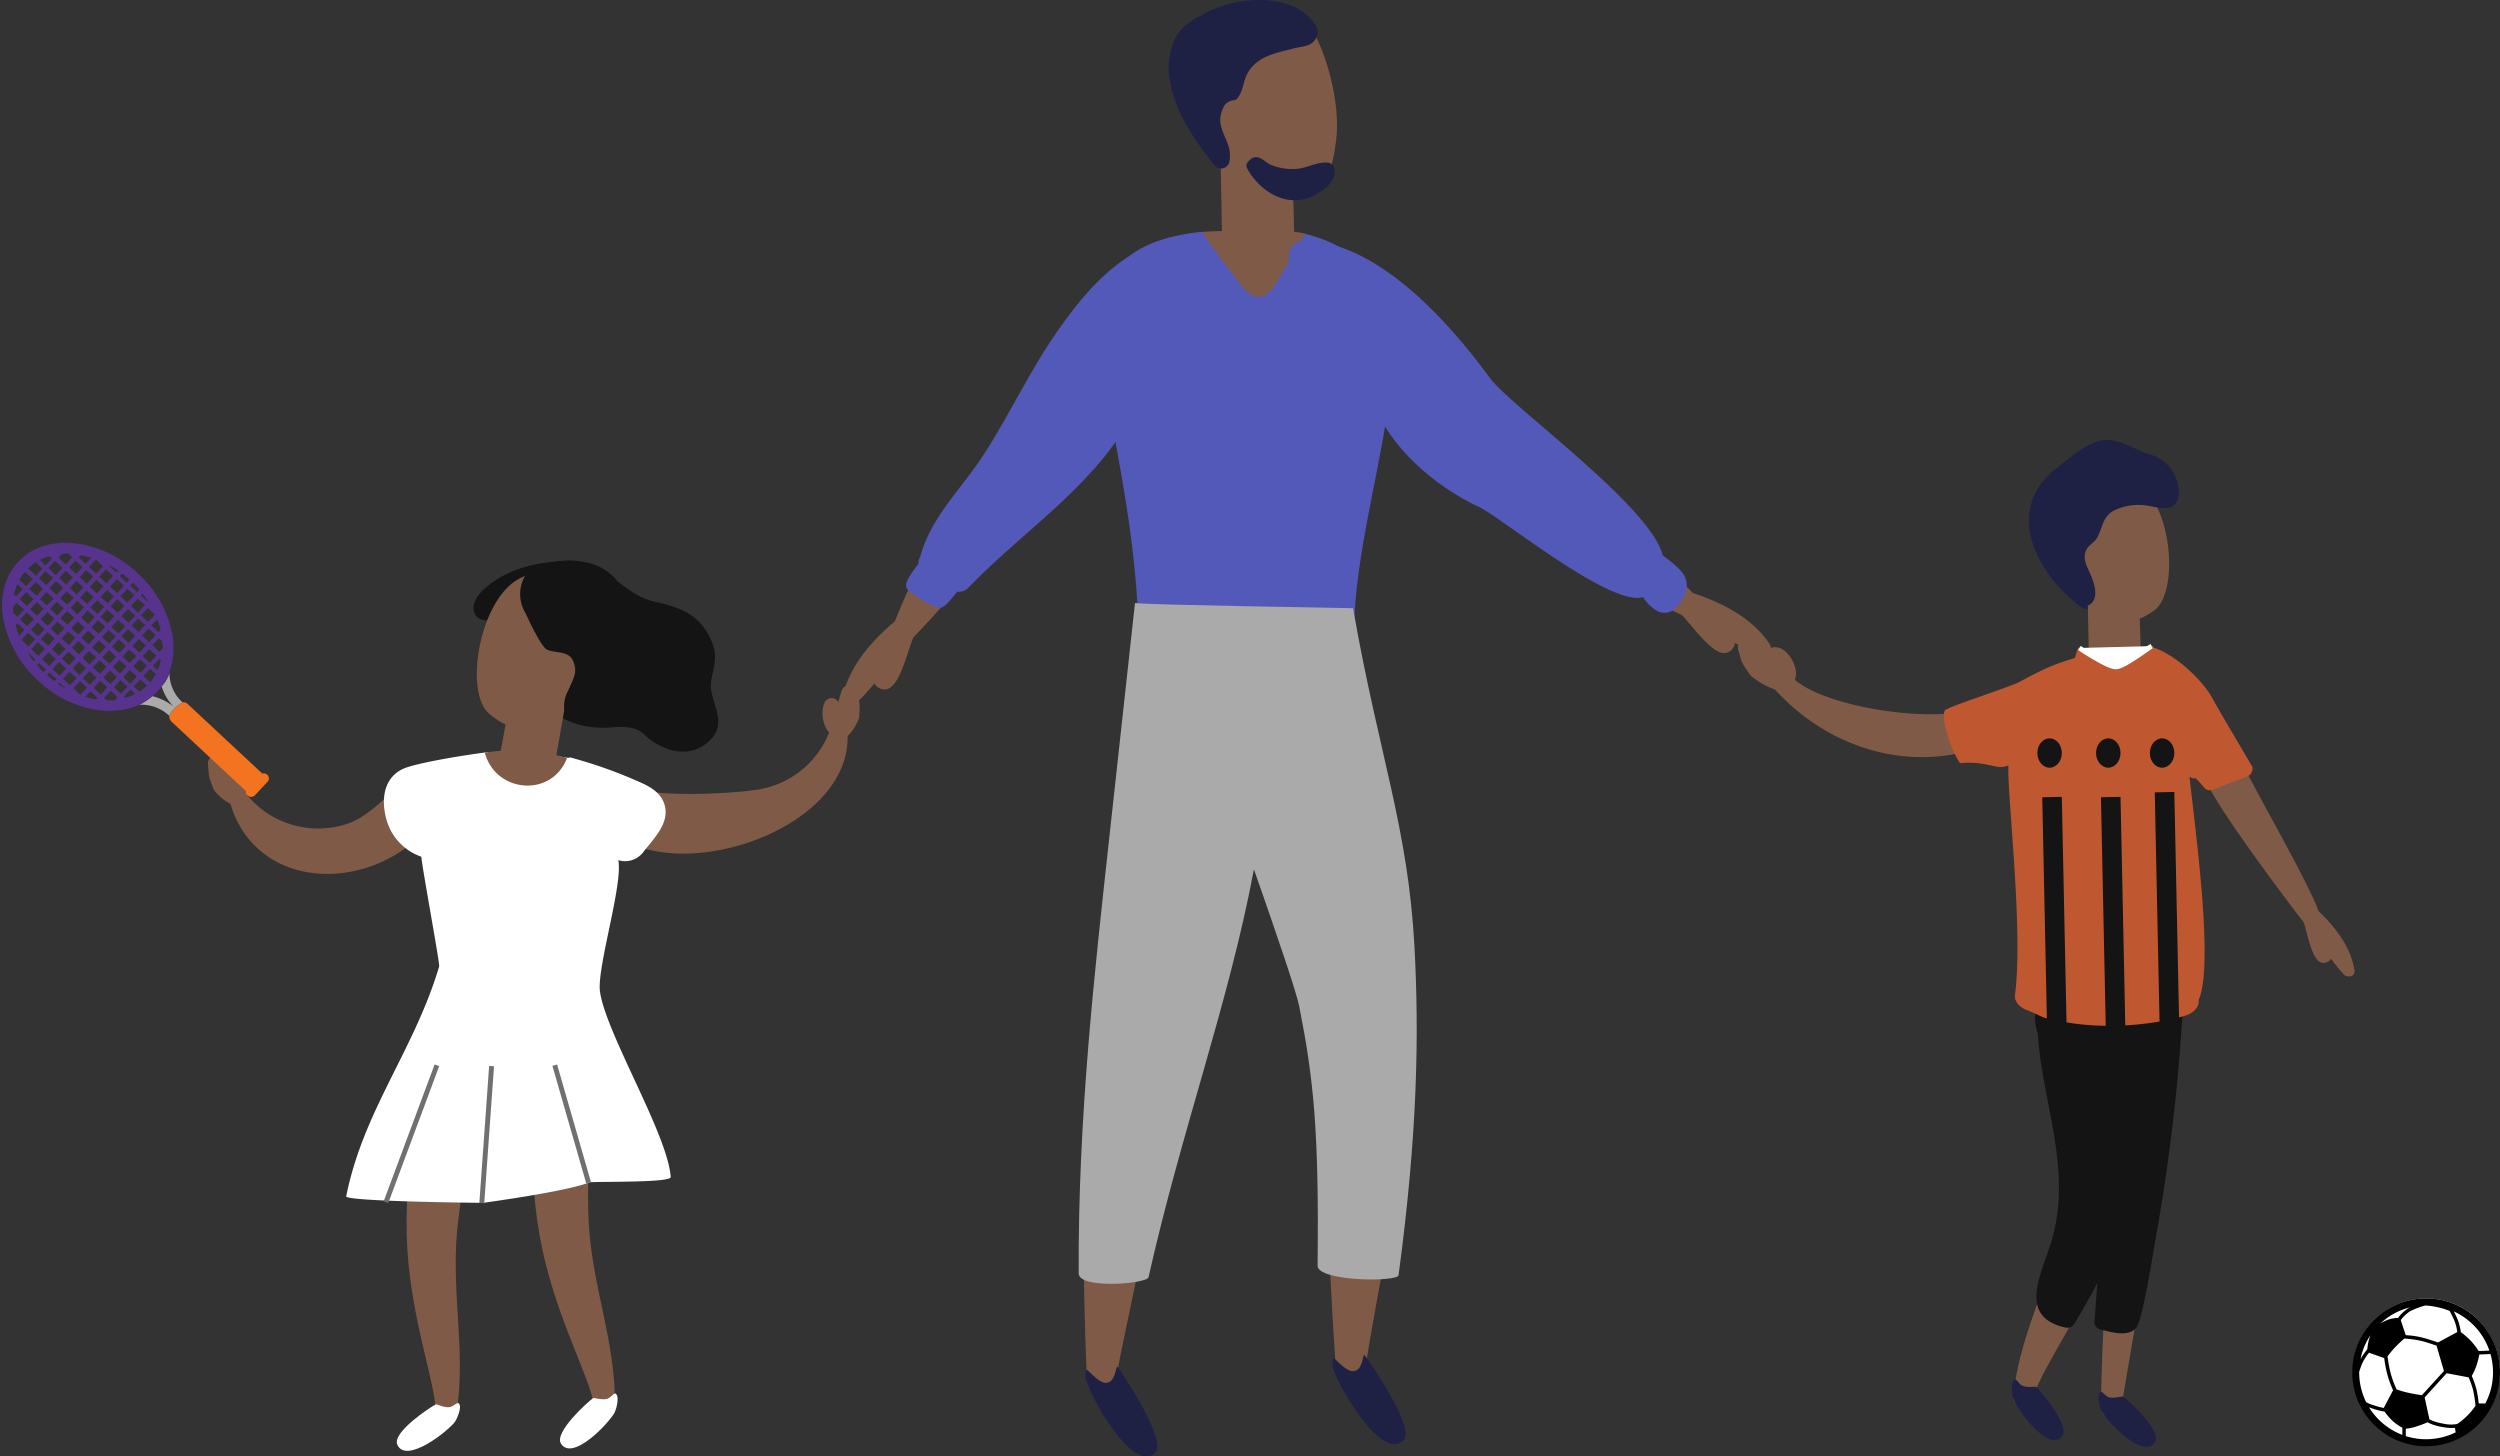 <svg xmlns="http://www.w3.org/2000/svg" width="511.069" height="297.746" viewBox="0 0 511.069 297.746">
  <rect x="0" y="0" width="511.069" height="297.746" fill="#333333" stroke="none"/>
  <g id="Group_897" data-name="Group 897" transform="translate(-664.007 -17402.561)">
    <path id="Path_1253" data-name="Path 1253" d="M1867.353,1588.994c-3.224-.559-5.17,3.091-5.875,9.151-1.237,10.626-4.726,65.432-4.638,78.927.028,4.245,3.995,1.339,4.209-.038,1-6.442,12.652-71.786,11.849-77.916C1872.341,1594.874,1872.468,1589.881,1867.353,1588.994Z" transform="translate(-763.319 16012.792)" fill="#7f5b47"/>
    <path id="Path_1254" data-name="Path 1254" d="M1860.855,1753.675c-.194-.143-1.655.426-2.824.146-.86-.206-1.445-1.382-1.846-1.041-.791.672-.038,3.238.219,3.744,1.137,2.243,8.623,10.17,10.978,6.465C1868.841,1760.694,1862.058,1754.564,1860.855,1753.675Z" transform="translate(-762.837 15934.386)" fill="#1f2144"/>
    <path id="Path_1255" data-name="Path 1255" d="M1844.688,1588.176c-3.12-.986-5.538,2.37-7.05,8.28-2.65,10.364-1.952,27.268-4.756,41.328-2.581,12.94-8.7,22.88-10.42,36.266-.541,4.21,3.78,1.862,4.176.526,1.853-6.25,10.928-17.741,15.908-33.21,5.19-16.122,6.254-36.232,6.279-42.414C1848.843,1594.671,1849.638,1589.741,1844.688,1588.176Z" transform="translate(-746.84 16013.238)" fill="#7f5b47"/>
    <path id="Path_1256" data-name="Path 1256" d="M1826.88,1749.372c-.174-.169-1.7.2-2.818-.234-.824-.319-1.246-1.563-1.69-1.279-.875.56-.472,3.2-.285,3.74.826,2.375,7.182,11.234,10.012,7.878C1833.853,1757.4,1827.953,1750.414,1826.88,1749.372Z" transform="translate(-746.56 15936.732)" fill="#1f2144"/>
    <path id="Path_1257" data-name="Path 1257" d="M1861.053,1597.15a11.472,11.472,0,0,0,0-1.233c-.472-5.066-5.459-6.709-9.808-7.406-7.679-1.233-23.5.969-19.685,12.349a1.412,1.412,0,0,0-.028.216c1.063,14.349,7.089,27.63,2.786,42.077-1.933,6.489-7.12,15.462,2.858,17.648a1.637,1.637,0,0,0,1.793-.729c1.651-2.757,3.261-5.543,4.726-8.38q-.294,3.993-.592,7.985a1.591,1.591,0,0,0,1.164,1.529c2.243.47,5.451,1.621,7.294-.232,1.381-1.389,3.4-14.719,4.108-18.649a392.847,392.847,0,0,0,5.334-43.965c.027-.25.044-.5.057-.745.006-.1.016-.194.022-.291A1.432,1.432,0,0,0,1861.053,1597.15Z" transform="translate(-750.936 16013.143)" fill="#141414"/>
    <path id="Path_1259" data-name="Path 1259" d="M1528.807,1436.326c-.08.459-.17.911-.252,1.369a1.678,1.678,0,0,0-2.37.689q.091-.891.183-1.783c.208-2.026-2.946-2.108-3.155-.1a183.028,183.028,0,0,0-1,21.992c-2.813,5.565-4.983,12.055-3.783,18.331.329,1.724,2.489,1.4,3.065.09a39.385,39.385,0,0,0,1.837-5.176,1.524,1.524,0,0,0,.71.434c4.84,1.221,3.069-7.512,2.928-12.1.582-1.562,6.628-17.029,6.266-23.557C1533.145,1434.867,1529.139,1434.425,1528.807,1436.326Z" transform="matrix(0.921, 0.391, -0.391, 0.921, 15.241, 15591.127)" fill="#7f5b47"/>
    <path id="Path_1260" data-name="Path 1260" d="M1698.319,1435.158c.238.4.484.79.724,1.189a1.677,1.677,0,0,1,2.46-.2l-.806-1.6c-.916-1.818,2-3.02,2.912-1.216a182.941,182.941,0,0,1,8.773,20.191c4.612,4.2,8.953,9.487,10.068,15.779.307,1.729-1.826,2.2-2.832,1.176a39.339,39.339,0,0,1-3.561-4.182,1.519,1.519,0,0,1-.509.658c-4.086,2.866-5.545-5.925-7.048-10.26-1.1-1.253-12.262-13.549-14.251-19.777C1693.747,1435.34,1697.332,1433.5,1698.319,1435.158Z" transform="matrix(0.914, -0.407, 0.407, 0.914, -1146.616, 16892.213)" fill="#7f5b47"/>
    <path id="Path_1261" data-name="Path 1261" d="M1914.621,1520.041c2.4,5.02,13.279,23.93,15.064,29.224,3.426,3.259,6.627,7.342,7.366,12.131.2,1.315-1.421,1.633-2.166.844a29.829,29.829,0,0,1-2.629-3.23,1.148,1.148,0,0,1-.4.49c-3.146,2.1-4.1-4.584-5.17-7.9-.813-.968-18.451-24.151-19.853-28.906C1906.482,1521.5,1913.961,1518.659,1914.621,1520.041Z" transform="translate(-791.731 16039.518)" fill="#7f5b47"/>
    <path id="Path_1269" data-name="Path 1269" d="M1594.552,1217.425c1.591-6.467,6.917-8.334,12.368-9.123,4.46-.646,8.85-1.338,12.637,3.184,3.293,3.934,7.629,16.715,5.976,25.746-.788,6.853-3.864,10.539-12.246,10.946C1604.655,1248.6,1591.742,1228.848,1594.552,1217.425Z" transform="translate(-688.568 16195.238)" fill="#7f5b47"/>
    <path id="Path_1270" data-name="Path 1270" d="M1609.459,1268.149s7.144-4.219,10.662-4.842a2.573,2.573,0,0,1,2.285,1.047c1.369.049,1.58-.587,1.58-.587l.539,19.733s-6.133,4.457-8.972,4.475c-1.687.01-5.82-4.536-5.82-4.536Z" transform="translate(-695.892 16168.692)" fill="#7f5b47"/>
    <path id="Path_1276" data-name="Path 1276" d="M1789.421,1491.474c1.312-2.135-6.848.646-14.194,3.431-8.162,3.094-26.159,4.213-33.635.315.333-1.606-.956-4.227-3.451-5.482-1.216-.611-3.3-.171-3.359,1.088-.007.15-.009.241-.015.376a29.977,29.977,0,0,0-2.615-1.605c-1.731-.943-3.956.458-3.2,1.907,1.5,2.868,1.048,2.236,3.544,4.684a15.4,15.4,0,0,0,5.5,1.777c17.939,12.875,40.832,9.816,51.921-4.945C1790.789,1491.86,1790.708,1491.669,1789.421,1491.474Z" transform="matrix(0.978, 0.208, -0.208, 0.978, -361.356, 15716.979)" fill="#7f5b47"/>
    <path id="Path_1289" data-name="Path 1289" d="M1602.144,1298.67c-3.69-.832-13.406-.022-17.493.228-.068,0-1.448-1.124-1.511-1.12-.4.026-.9.057-1.075.079-34.535,4.436-13.483,33.863-11.982,80.552.153,4.784,6.855,4.807,23.029,4.3,19.5-.61,20.872-1.417,21.123-6.345,1.63-31.967,21.666-70.079-10.082-78.2C1603.9,1298.1,1602.4,1298.727,1602.144,1298.67Z" transform="translate(-673.345 16152.179)" fill="#5359b8"/>
    <path id="Path_1290" data-name="Path 1290" d="M1623.236,1297.916c-.151-.037-.286-.092-.439-.126-3.671-.828-16.42-.512-20.575-.263a98.4,98.4,0,0,0,6.011,8.393c1.217,1.506,2.88,4.447,5.037,4.828,2.361.415,3.565-1.966,4.559-3.6C1619.685,1304.1,1621.447,1301,1623.236,1297.916Z" transform="translate(-692.427 16152.429)" fill="#7f5b47"/>
    <path id="Path_1291" data-name="Path 1291" d="M1618.53,1211.251c-4.715-6.092-15.726-4.984-21.7-1.883a11.719,11.719,0,0,0-1.323.808,4.858,4.858,0,0,0-1.947,1.123c-3.036,1.542-4.458,5.751-4.513,8.926-.129,7.448,4.932,15.036,9.465,20.536a1.689,1.689,0,0,0,2.545-.063c.161-.147.588-.666.49-2.448-.206-3.332-3.277-5.546-1.279-9.505.832-1.65,2.277-1.168,2.736-1.69,1.305-1.485,1.221-3.513,2.126-5.166,2-3.658,5.984-4.2,9.6-5.16,1.2-.321,2.962-.357,3.888-1.328C1620,1213.947,1619.623,1212.663,1618.53,1211.251Z" transform="translate(-686.12 16195.705)" fill="#1f2144"/>
    <path id="Path_1292" data-name="Path 1292" d="M1636.178,1269.584c-2.178-.234-4.357,1.173-6.565,1.283a11.72,11.72,0,0,1-5.016-.8c-.972-.409-1.619-1.182-2.574-1.536a1.723,1.723,0,0,0-1.772.478c-.55.447-1.007,1-.553,1.823,2.083,3.778,6.27,6.97,10.795,6.369,2.7-.36,8.054-3.228,6.931-6.659A1.561,1.561,0,0,0,1636.178,1269.584Z" transform="translate(-700.705 16166.224)" fill="#1f2144"/>
    <path id="Path_1293" data-name="Path 1293" d="M1555.647,1665.443c-.078,11.271.176,22.776.66,34.362.226,5.4,5.7,1.436,6.021-.311,1.086-5.961,3.776-18.266,6.713-32.321C1574.328,1641.879,1555.808,1641.93,1555.647,1665.443Z" transform="translate(-670.124 15984.518)" fill="#7f5b47"/>
    <path id="Path_1294" data-name="Path 1294" d="M1562.921,1742.84c-.325-.425-.3,2.49-1.742,3.138-1.207.542-2.367-.486-4.331-2.411-.525-.514-.581.934-.446,1.645.6,3.148,9.622,19.688,14.242,15.191C1573.126,1757.985,1564.078,1744.354,1562.921,1742.84Z" transform="translate(-670.462 15939.135)" fill="#1f2144"/>
    <path id="Path_1295" data-name="Path 1295" d="M1651.422,1661.957c.253,11.269.844,22.762,1.667,34.328.384,5.4,5.742,1.268,6.009-.488.911-5.99,3.239-18.369,5.763-32.5C1669.4,1637.856,1650.894,1638.45,1651.422,1661.957Z" transform="translate(-715.975 15986.303)" fill="#7f5b47"/>
    <path id="Path_1296" data-name="Path 1296" d="M1659.8,1738.193c-.331-.42-.257,2.494-1.691,3.166-1.2.561-2.374-.448-4.37-2.341-.533-.506-.566.943-.419,1.652.647,3.138,9.94,19.529,14.486,14.958C1670.25,1753.171,1660.982,1739.689,1659.8,1738.193Z" transform="translate(-716.853 15941.358)" fill="#1f2144"/>
    <path id="Path_1297" data-name="Path 1297" d="M1622.379,1513.729c-1.292-24.483-7.287-39.227-12.562-69.321-2.991-.1-41.015-.638-44.579-1.055,0,0-2.3,20.944-5.349,48.827-2.849,26.077-6.332,56.5-6.16,88.223.017,3.255,13.969,2.149,14.28.764,6.7-29.872,16.468-56.244,21.54-83.386,4.782,13.628,8.7,25.164,9.239,27.9,2.9,14.651,4.1,25.141,3.776,53.126-.037,3.255,16.361,3.374,16.551,1.967C1623.055,1551.539,1623.311,1531.381,1622.379,1513.729Z" transform="translate(-669.208 16082.488)" fill="#aaa"/>
    <path id="Path_1298" data-name="Path 1298" d="M1551.221,1315.4a9.674,9.674,0,0,0-4.36,1.618c2.182-3.733,5.036-6.769,8.911-8.312,3.739-1.489,2.116-7.611-1.684-6.107-11.5,4.551-16.128,17.571-18.92,28.767-2.241,8.987-3.066,18.247-5.136,27.267-1.864,8.115-5.642,15.283-5.075,23.692.046.682-.177,1.184.2,1.721-.893,2.934-1.614,5.288-.146,5.867a22.756,22.756,0,0,0,6.831,1.3c1.582-.143,1.947-2.677,2.711-4.447a2.686,2.686,0,0,0,1.776-1.38c6.663-15.082,17.084-28.3,19.549-44.954,1.045-7.06,2.964-15.5-1.638-21C1554.608,1317.523,1553.481,1315.13,1551.221,1315.4Z" transform="matrix(0.94, 0.342, -0.342, 0.94, -108.496, 15695.144)" fill="#5359b8"/>
    <path id="Path_1299" data-name="Path 1299" d="M1695.186,1397.276a16.6,16.6,0,0,0-1.753-4l-.508-1c1.865-10.033-16.007-40.488-17.51-47.415-3.584-16.511-10.462-34.939-23.067-41.031-3.661-1.769-6.667,3.662-3.422,6.009a40.912,40.912,0,0,1,11.231,12.2,3.085,3.085,0,0,0-2.065,3.658c.21.948.466,1.881.685,2.825-.078-.049-.144-.118-.224-.166a3.21,3.21,0,0,0-4.35,1.141c-6.587,13,.015,28.728,8.512,38.6,3.26,3.787,16.172,29.57,23.086,30.386a7.918,7.918,0,0,0,1.7,4.035,3.091,3.091,0,0,0,3.09.817C1693.22,1402.384,1695.828,1400.451,1695.186,1397.276Z" transform="matrix(0.914, -0.407, 0.407, 0.914, -1110.099, 16932.529)" fill="#5359b8"/>
    <path id="Path_1300" data-name="Path 1300" d="M1832.7,1389.783c-9.032,8.752-1.7,21.115,6.47,27.08,2.673,1.952,6.213-2.578,3.567-4.623a24.865,24.865,0,0,1-6.668-7.018c3.216,1.234,5.885-3.52,2.627-5.249a1.774,1.774,0,0,1,.609-1.7,1.841,1.841,0,0,1,2.3-1.468c2.135-.232,3.769,1.763,5.4,3.006,1.568,1.2,3.9-.114,4.37-1.777C1854.561,1386.673,1839.7,1383,1832.7,1389.783Z" transform="translate(-749.777 16109.761)" fill="#1f2144"/>
    <path id="Path_1301" data-name="Path 1301" d="M1862.056,1438.405s-5.274-2.781-7.821-3.107a1.849,1.849,0,0,0-1.6.83c-.982.082-1.154-.367-1.154-.367l.295,14.184s4.556,2.988,6.595,2.9c1.211-.051,4.021-3.458,4.021-3.458Z" transform="translate(-760.752 16086.349)" fill="#7f5b47"/>
    <path id="Path_1302" data-name="Path 1302" d="M1866.851,1556.152a260.991,260.991,0,0,1-11.175-37.157,1.475,1.475,0,0,0-.35-.679q-.013-.932-.027-1.863c-.024-1.722-2.83-2.255-3.128-.423-.046.288-.073.575-.118.863-.005.037-.025.063-.028.1l-.025.289c-.26,1.687-.481,3.375-.689,5.062a1.336,1.336,0,0,0-.433.489c-4.914,9.716-4.7,20.793-8.781,30.791a1.217,1.217,0,0,0-.035.8,1.593,1.593,0,0,0,.258,2.933,48.8,48.8,0,0,0,23.419.755A1.6,1.6,0,0,0,1866.851,1556.152Z" transform="translate(-755.836 16048.243)" fill="#f3e3d5"/>
    <path id="Path_1303" data-name="Path 1303" d="M1856.893,1395.423c-3.716-3.016-7.578-1.776-11.044.136-2.837,1.564-5.652,3.071-5.861,7.305-.182,3.683,2.877,12.887,7.74,17.346,3.424,3.585,6.785,4.363,11.765.962C1864.623,1417.669,1863.458,1400.751,1856.893,1395.423Z" transform="translate(-755.249 16106.302)" fill="#7f5b47"/>
    <path id="Path_1304" data-name="Path 1304" d="M1857.84,1382.5c-4.076-1.078-7.35-4.273-11.738-2.625-3,1.128-5.966,3.895-8.67,5.988-1.486,1.15,1.883,4.476,2.274,2.617.388-1.842,4.084-3.98,5.932-5.021-.065.13-.131.255-.2.394a1.511,1.511,0,0,0,.832,2.153,9.179,9.179,0,0,0-3.379,2.668c-.06.073-.1.157-.159.23a1.173,1.173,0,0,0-.517.226,11.755,11.755,0,0,0-4.745,7.47,9.208,9.208,0,0,0-.3,3.394c.348,3.984,2.8,7.431,4.47,10.952.006.01.014.013.02.023a1.168,1.168,0,0,0,.206,1.157c.807,1.076,1.994,1.787,3.292.858,1.751-1.253.893-4.031.281-5.571-.738-1.853-2.192-3.908-.885-5.872.553-.831,1.515-1.246,2.062-2.247,1.216-2.227,1.032-4.543,3.943-5.714a11.865,11.865,0,0,1,5.264-.876c2.549.15,6.948,2.178,7.434-2.142A8.131,8.131,0,0,0,1857.84,1382.5Z" transform="translate(-753.849 16113.1)" fill="#1f2144"/>
    <path id="Path_1305" data-name="Path 1305" d="M1841.465,1483.574c-.071-.128,2.617,4.527-1.931-3.247-2.746-4.693-3.564-5.967-6.194-10.658-1.989-3.547-7.457-8.684-11.866-10.116-.679-1.748-4.488,2.155-5.435,2.8-1.041.712-1.591,1.059-2.85.721s-6.924-3.752-7.067-3.524a7.231,7.231,0,0,0-.716,2.094c-4.83,1.573-5.373,1.731-11.79,5.138-3.915,1.623-14.655,5.027-14.88,5.676-.726,2.1,1.473,8.417,3.16,10.717,5.724-.543,7.414,1.582,9.88.449-.307,5.749,3.1,33.712,1.342,46.925-.192,1.449,1.14,2.621,2.333,3.065,2.028.757,3.778,1.839,4.284,1.709,13.3,3.493,26.568.093,28.595-.664,1.193-.444,2.525-1.616,2.333-3.065,3.142-7.09-.631-34.149-1.87-45.687,1.791,1.275.045-1.213,3.067,2.336a1.542,1.542,0,0,0,1.548.409l7.109-2.745A1.618,1.618,0,0,0,1841.465,1483.574Z" transform="translate(-717.195 16075.396)" fill="#bf5831"/>
    <g id="Group_867" data-name="Group 867" transform="translate(52)">
      <circle id="Ellipse_89" data-name="Ellipse 89" cx="15" cy="15" r="15" transform="translate(1093 17668)" fill="#fff"/>
      <path id="Path_1735" data-name="Path 1735" d="M-3290.58,4189.408a15,15,0,0,0,10.982,3.606,15.008,15.008,0,0,0,10.316-5.215,15.01,15.01,0,0,0,3.606-10.981,15.009,15.009,0,0,0-5.215-10.315,15.009,15.009,0,0,0-10.982-3.607,15.008,15.008,0,0,0-10.315,5.215,15.007,15.007,0,0,0-3.607,10.982A15,15,0,0,0-3290.58,4189.408Zm18.283-2.614a12.6,12.6,0,0,1-2.1,1.724,7.177,7.177,0,0,1-3.031-.114,9.98,9.98,0,0,1-2.626-.822l-.982-4.5,4.5-4.949,4.491.852a18.494,18.494,0,0,1,.915,2.607,26.011,26.011,0,0,1,.487,3.192,14.168,14.168,0,0,1-1.648,2.015Zm-9.293-4.174c-.489-.057-1.365-.183-2.6-.445a17.565,17.565,0,0,1-2.582-.743,21,21,0,0,1-1.223-3.327,28.611,28.611,0,0,1-.622-3.406,17.324,17.324,0,0,1,1.7-2.027,24.718,24.718,0,0,1,1.856-1.727c-.127,0-.372.092-.263.1a22.184,22.184,0,0,1,3.49.463c1.1.261,2.475.73,3.231,1l1.51,5.176Zm3.288-10.766c-.751-.269-2.2-.764-3.372-1.043a17.428,17.428,0,0,0-3.1-.444c-.013,0-.16-.017-.172-.016-.03,0,.035.026.048.033l-1.019-3.1a7.133,7.133,0,0,1,1.878-1.8,15.367,15.367,0,0,1,3.129-1.188,15.105,15.105,0,0,1,2.718.392,13.956,13.956,0,0,1,2.281.724c.2.381.714,1.4,1.04,2.2a10.655,10.655,0,0,1,.509,2.1Zm-6.1-6.985a7.792,7.792,0,0,0-2.071,1.963,6.128,6.128,0,0,0-2.555.582,9.976,9.976,0,0,0-1.031.53,13.538,13.538,0,0,1,5.991-3.256c-.115.059-.229.119-.335.181Zm-9.377,11.213a11.277,11.277,0,0,1,1.373-2.137l3.1,1.1a27.909,27.909,0,0,0,.609,3.244,21.222,21.222,0,0,0,1.206,3.319l-1.9,3.631a15.676,15.676,0,0,1-2.014-.533,7.053,7.053,0,0,1-1.587-.652,13.672,13.672,0,0,1-1.388-5.066c-.029-.383-.041-.764-.039-1.142.188-.592.416-1.257.636-1.759Zm-.368-.854a13.534,13.534,0,0,1,2.03-4.866,7.991,7.991,0,0,0-.3.885,10.517,10.517,0,0,0-.337,1.989,14.9,14.9,0,0,0-1.394,1.993Zm1.746,9.883c.222.085.479.174.782.271a13.922,13.922,0,0,0,2.391.6,13.407,13.407,0,0,0,1.5,1.774,9.99,9.99,0,0,0,2.169,1.546.349.349,0,0,0-.039.16l-.007,1.281a13.653,13.653,0,0,1-4.05-2.418,13.665,13.665,0,0,1-2.746-3.213Zm7.508,5.881.008-1.52a8.6,8.6,0,0,0,2.19-.461,23.537,23.537,0,0,0,2.236-.833,10.343,10.343,0,0,0,2.891.926,10.61,10.61,0,0,0,2.55.217c.067,0,.13-.008.19-.014l.121.927a13.667,13.667,0,0,1-5,1.357,13.657,13.657,0,0,1-5.183-.6Zm16.268-6.684-.218.011c-.45.015-.862.005-1.139,0a24.575,24.575,0,0,0-.465-2.9,19.2,19.2,0,0,0-.957-2.732,12.333,12.333,0,0,0,.9-1.94,17.257,17.257,0,0,0,.645-2.431l2.279-.1a13.839,13.839,0,0,1,.479,2.708,13.589,13.589,0,0,1-1.522,7.383Zm.823-10.8-2.2.093a13.541,13.541,0,0,0-1.73-2.219,14.526,14.526,0,0,0-1.908-1.636,11.916,11.916,0,0,0-.578-2.408c-.241-.592-.575-1.283-.822-1.775l.074-.013a13.79,13.79,0,0,1,3.134,2.029,13.576,13.576,0,0,1,4.025,5.929Z" transform="translate(4388.708 13505.148)"/>
    </g>
    <line id="Line_51" data-name="Line 51" x1="1" y1="48" transform="translate(1083.5 17565.5)" fill="none" stroke="#141414" stroke-width="4"/>
    <line id="Line_52" data-name="Line 52" x1="1" y1="48" transform="translate(1095.5 17565.5)" fill="none" stroke="#141414" stroke-width="4"/>
    <line id="Line_53" data-name="Line 53" x1="1" y1="48" transform="translate(1106.5 17564.5)" fill="none" stroke="#141414" stroke-width="4"/>
    <path id="Path_1792" data-name="Path 1792" d="M1474.086,17535.023s5.9,4,7.563,3.867,6.743-4.029,7.214-4.244" transform="translate(-385)" fill="#fff" stroke="#fff" stroke-width="1"/>
    <ellipse id="Ellipse_93" data-name="Ellipse 93" cx="3" cy="2.5" rx="3" ry="2.5" transform="translate(1085.5 17553.5) rotate(90)" fill="#141414"/>
    <ellipse id="Ellipse_94" data-name="Ellipse 94" cx="3" cy="2.5" rx="3" ry="2.5" transform="translate(1097.5 17553.5) rotate(90)" fill="#141414"/>
    <ellipse id="Ellipse_95" data-name="Ellipse 95" cx="3" cy="2.5" rx="3" ry="2.5" transform="translate(1108.5 17553.5) rotate(90)" fill="#141414"/>
    <path id="Path_1275" data-name="Path 1275" d="M1330.415,1518.074c1.565-1.753,2.7-3.682,2.545-5.517-.224-2.607-2.08-3.349-4.065-2.911a1.613,1.613,0,0,0-.914-1.189l-.435-.227c-.5-.258-.4.48-.83.805-4.8,3.6-7.554,7.628-13.635,8.678a18.844,18.844,0,0,1-18.044-6.559,6.284,6.284,0,0,0-.867-6,1.6,1.6,0,0,0-2.727.3c-.049.142-.077.228-.121.356a22.694,22.694,0,0,0-1.4-2.109,1.6,1.6,0,0,0-2.85,1.122c.239,3.072.1,2.368,1.168,5.257a9.676,9.676,0,0,0,3.422,2.906c5.122,17.1,26.392,18.35,38.663,6.67C1331.282,1518.744,1331.279,1518.544,1330.415,1518.074Z" transform="translate(-580.551 16053.894)" fill="#7f5b47"/>
    <path id="Path_1277" data-name="Path 1277" d="M1443.057,1521.83c14.232,9.189,45.329,1.666,47.176-16.089a9.68,9.68,0,0,0,2.82-3.493c.515-3.037.506-2.319.168-5.382a1.6,1.6,0,0,0-3.009-.571,22.612,22.612,0,0,0-.986,2.334c-.067-.118-.111-.2-.185-.328a1.6,1.6,0,0,0-2.736.211,6.287,6.287,0,0,0,.265,6.056,18.845,18.845,0,0,1-16.507,9.8c-6.17.1-20.057-1.012-25.445-3.652-.487-.239-.527-.983-.965-.637l-.386.3a1.613,1.613,0,0,0-.677,1.339c-2.031-.06-3.717,1.013-3.451,3.618.187,1.831,1.663,3.515,3.528,4.946C1441.905,1520.913,1441.94,1521.109,1443.057,1521.83Z" transform="translate(-825.353 16240.142) rotate(-7)" fill="#7f5b47"/>
    <path id="Path_1278" data-name="Path 1278" d="M1402.729,1430.6a1.825,1.825,0,0,0-.176-.1c.131-1.01,7.484-3.627,6.268-3.546-8.629.571-12.628,3.474-14.59,4.988-1.47,1.134-3.339,3.071-2.94,5.129.41,2.111,2.866,2.447,4.4,1.341a27.176,27.176,0,0,0,2.555-2.421q.708-.669,1.432-1.322c.366-.331,1.633-1.1,1.241-1.455C1402.444,1434.577,1404.237,1431.949,1402.729,1430.6Z" transform="translate(-630.423 16090.338)" fill="#141414"/>
    <path id="Path_1279" data-name="Path 1279" d="M1446.45,1439.41c-2.342-5.647-6.362-7.06-11.855-8.292-2.936-.659-5.2-2.392-7.437-4.114a10.852,10.852,0,0,0-6.8-3.94,17.758,17.758,0,0,0-2.455-.337,15.6,15.6,0,0,0-12.452,5.657c-2.482,3.219,2.418,7.154,4.931,3.946a7.669,7.669,0,0,1,8.119-2.628,2.155,2.155,0,0,0-.7.661c-1.5,2.4-2.2,6.944-1.889,11.4-1.719-.589-3.813.039-4.03,2.349-.436,4.652.33,8.926,4.836,11.244a17.624,17.624,0,0,0,7.284,1.575c1.509.06,3.1-.28,4.591-.157,3.6.3,3.313,1.314,5.816,2.984,3.267,2.179,7.447,3.037,10.769.478,4.531-3.49,1.867-6.757,1.122-11C1445.788,1446.269,1448.157,1443.524,1446.45,1439.41Z" transform="translate(-636.903 16094.404)" fill="#141414"/>
    <g id="Group_896" data-name="Group 896" transform="translate(745.125 17602.035)">
      <path id="Path_1280" data-name="Path 1280" d="M1423.5,1592.252c3.271-.071,4.65,3.829,4.442,9.926-.365,10.691-5.778,26.719-7.032,41-1.155,13.144,1.928,24.4-.177,37.732-.662,4.193-4.15.727-4.156-.667-.025-6.519-5.51-20.1-5.949-36.34-.457-16.931,4.166-36.531,5.876-42.472C1417.689,1597.32,1418.31,1592.364,1423.5,1592.252Z" transform="translate(-1408.603 -1590.829)" fill="#7f5b47"/>
      <path id="Path_1281" data-name="Path 1281" d="M1430.9,1757.374c.214-.113,1.573.669,2.77.566.881-.075,1.636-1.151,1.982-.754.682.783-.446,3.208-.777,3.67-1.46,2.048-10.047,8.767-11.821,4.752C1421.959,1763.122,1429.582,1758.073,1430.9,1757.374Z" transform="translate(-1422.95 -1669.747)" fill="#fff"/>
      <path id="Path_1282" data-name="Path 1282" d="M1368.961,1589.577c3.226-.55,5.162,3.105,5.851,9.166,1.208,10.629-1.795,27.278-.94,41.59.787,13.171,5.487,23.855,5.361,37.35-.039,4.245-4,1.328-4.208-.05-.981-6.444-8.4-19.069-11.217-35.073-2.936-16.681-1.24-36.747-.419-42.875C1363.956,1595.442,1363.843,1590.45,1368.961,1589.577Z" transform="translate(-1334.623 -1589.523)" fill="#7f5b47"/>
      <path id="Path_1283" data-name="Path 1283" d="M1367.894,1754.3c.195-.143,1.654.431,2.824.153.86-.2,1.449-1.378,1.849-1.036.789.675.029,3.238-.23,3.744-1.143,2.239-8.651,10.146-11,6.435C1359.89,1761.3,1366.689,1755.184,1367.894,1754.3Z" transform="translate(-1327.776 -1667.953)" fill="#fff"/>
    </g>
    <path id="Path_1284" data-name="Path 1284" d="M1400.362,1433.349c4.251-2.855,8.246-1.161,11.755,1.211,2.871,1.941,5.726,3.818,5.539,8.35-.163,3.941-4.31,13.454-9.922,17.736-3.995,3.489-7.652,3.994-12.63-.112C1389.978,1456.307,1392.852,1438.392,1400.362,1433.349Z" transform="translate(-631.036 16087.993)" fill="#7f5b47"/>
    <path id="Path_1285" data-name="Path 1285" d="M1403.541,1479.99s6.029-2.083,8.776-2.014a1.979,1.979,0,0,1,1.561,1.139c1.024.247,1.28-.2,1.28-.2l-2.619,14.95s-5.3,2.419-7.446,2c-1.273-.251-3.689-4.31-3.689-4.31Z" transform="translate(-635.29 16065.913)" fill="#7f5b47"/>
    <path id="Path_1286" data-name="Path 1286" d="M1425.07,1435.217c-1.521-1.739-6.121-5.4-9.015-4.2a1.712,1.712,0,0,0-2.162-1.466,1.662,1.662,0,0,0-2.343.057,7.405,7.405,0,0,0-.963,8.921c.15.269,2.421,5.431,3.945,7.135,1.3,1.454,5.154.117,5.963,3.11.718,1.956-.018,3.046-1.154,5.64a6.432,6.432,0,0,0-.777,4,1.613,1.613,0,0,0,1.327,1.393c4.364.269,7.419-7.513,8.326-10.952A14.838,14.838,0,0,0,1425.07,1435.217Z" transform="translate(-639.181 16089.311)" fill="#141414"/>
    <path id="Path_1287" data-name="Path 1287" d="M1401.132,1507.714a94.471,94.471,0,0,0-13.7-4.818c-.02,0-.376.112-.4.107-3.8-.955-6.533,1.217-10.916,1.287-1.034.017-2.514-2.172-4.612-1.907-.066.008-.846-.573-.913-.564-6.016.77-15.042,2.344-17.345,3.432-4.151,1.961-4.459,6.67-3.3,10.565a11.182,11.182,0,0,0,7.091,7.393c-.159.563,3.794,21.861,3.626,22.424-5.166,17.261-15.447,29.31-19.008,46.988-.278,1.081,27.973,1.338,27.973,1.338s17.311-2.345,21.664-4.172c.6-.251,17.068.143,16.7-1.133-.628-8.723-13.171-29.184-14.452-37.834-.707-4.773,4.735-21.965,3.738-26.921a4.654,4.654,0,0,0,5.043-1.558c1.868-2.482,5.046-5.476,4.587-8.921C1406.494,1510.24,1403.783,1508.84,1401.132,1507.714Z" transform="translate(-606.876 16054.498)" fill="#fff"/>
    <path id="Path_1288" data-name="Path 1288" d="M1412.49,1502.652a46.75,46.75,0,0,0-12.181-1.5c-.995.016-2.664.172-4.656.42C1397.752,1509.8,1409.326,1510.959,1412.49,1502.652Z" transform="translate(-632.537 16054.818)" fill="#7f5b47"/>
    <g id="Group_868" data-name="Group 868" transform="translate(-906.396 194.36) rotate(-2)">
      <path id="Path_1743" data-name="Path 1743" d="M-3381.4,5047.36h0a1.115,1.115,0,0,0-1-.265l-14.724-14.725a1.352,1.352,0,0,0-.879-.411,6.039,6.039,0,0,0-3,2.657l.015.014a1.559,1.559,0,0,0,.4,1.2l14.725,14.724a.976.976,0,0,0,.333.932,1.044,1.044,0,0,0,1.465,0l1-1,1.666-1.667A.988.988,0,0,0-3381.4,5047.36Z" transform="translate(4399.354 12365.343)" fill="#f37321"/>
      <path id="Path_1744" data-name="Path 1744" d="M-3429.685,4999.744a1.016,1.016,0,0,0-.188.01,8.194,8.194,0,0,1-2.465-6.1,6.543,6.543,0,0,1-1.687,2.667,10.134,10.134,0,0,0,2.289,4.231,11.047,11.047,0,0,0-4.262-2.264,13.366,13.366,0,0,1-2.674,1.661,8.287,8.287,0,0,1,5.987,2.451A6.043,6.043,0,0,1-3429.685,4999.744Z" transform="translate(4431.032 12397.559)" fill="#aaa"/>
      <path id="Path_1745" data-name="Path 1745" d="M-3580.752,4853.686a13.007,13.007,0,0,0,1.067-.933,12.826,12.826,0,0,0,.932-1.066h0a6.363,6.363,0,0,0,1.662-2.636c0-.054,0-.107,0-.162a15.553,15.553,0,0,0,.867-7.729,22.537,22.537,0,0,0-6.6-12.658,22.334,22.334,0,0,0-12.658-6.594c-4.6-.667-8.661.466-11.526,3.2l-.2.2-.2.2c-2.73,2.862-3.862,6.928-3.2,11.456a22.533,22.533,0,0,0,6.594,12.657,22.333,22.333,0,0,0,12.658,6.595,15.588,15.588,0,0,0,6.024-.281,12.894,12.894,0,0,0,1.77-.586h.126a13.455,13.455,0,0,0,2.674-1.661Zm1.262-5.33-.932-.932,1.4-1.332.265.265A6.04,6.04,0,0,1-3579.49,4848.355Zm-19.45-11.259,1.4-1.4,1.4,1.4-1.4,1.4Zm.731,2.064-1.4,1.4-1.4-1.4,1.4-1.4Zm2.733-1.332,1.4,1.4-1.4,1.332-1.333-1.332Zm.734-.732,1.4-1.4,1.4,1.4-1.4,1.4Zm1.333,2.731,1.4,1.4-1.4,1.4-1.4-1.4Zm.731-.667,1.4-1.4,1.4,1.4-1.4,1.4Zm3.464.667,1.4,1.4-1.4,1.4-1.4-1.4Zm.6-.6,1.4-1.4,1.4,1.4-1.4,1.4Zm3.4.6,1.4,1.4-1.4,1.4-1.4-1.4Zm-1.265-2.731,1.4-1.4,1.4,1.4-1.4,1.4Zm-.734-.665-1.4-1.4,1.4-1.4,1.4,1.4Zm-.731.665-1.4,1.4-1.4-1.4,1.4-1.4Zm-3.4-.6-1.4-1.4,1.4-1.4,1.4,1.4Zm-2.063-2.131-1.4-1.333,1.4-1.4,1.4,1.4Zm-.667.666-1.4,1.4-1.333-1.4,1.4-1.4Zm-3.4-.666-1.4-1.333,1.4-1.4,1.4,1.4Zm-.734.733-1.4,1.4-1.4-1.4,1.4-1.4Zm-3.463-.733-1.333-1.333,1.4-1.4,1.4,1.4Zm-.666.666-1.4,1.4-1.33-1.4,1.4-1.4Zm.734.734,1.4,1.4-1.4,1.4-1.4-1.4Zm1.333,5.462-1.4,1.4-1.4-1.4,1.4-1.4Zm.731.731,1.4,1.4-1.4,1.4-1.4-1.4Zm.667-.731,1.4-1.4,1.4,1.4-1.4,1.4Zm3.4.667,1.4,1.4-1.4,1.33-1.332-1.4Zm2.131,2.063,1.4,1.4-1.4,1.4-1.4-1.4Zm.666-.666,1.4-1.4,1.4,1.4-1.4,1.4Zm3.4.666,1.4,1.4-1.4,1.4-1.4-1.4Zm.666-.73,1.4-1.4,1.4,1.4-1.4,1.4Zm3.464.73,1.4,1.4-1.4,1.4-1.4-1.4Zm.667-.666,1.4-1.4,1.4,1.4-1.4,1.4Zm2.066-2.063,1.4-1.4,1.4,1.4-1.4,1.4Zm-.667-.734-1.4-1.4,1.4-1.4,1.4,1.4Zm-1.4-5.395,1.465-1.465,1.4,1.4-1.466,1.465Zm-.734-.733-1.333-1.333,1.465-1.465,1.4,1.4Zm-2-2-1.4-1.4,1.465-1.465,1.4,1.4Zm-.666.666-1.333,1.333-1.4-1.333,1.4-1.4Zm-3.464-.733-1.4-1.4,1.4-1.4,1.4,1.4Zm-2-2.063-1.4-1.4,1.4-1.4,1.4,1.4Zm-.731.73-1.4,1.4-1.333-1.4,1.4-1.4Zm-3.466-.73-1.4-1.4,1.4-1.4,1.4,1.4Zm-.666.666-1.4,1.4-1.4-1.4,1.4-1.4Zm-3.4-.666-1.465-1.466,1.4-1.4,1.465,1.465Zm-.734.73-1.333,1.4-1.465-1.465,1.4-1.4Zm-2,2.066-1.332,1.333-1.465-1.465,1.4-1.4Zm-.065,4.064-1.4,1.4-1.4-1.4,1.4-1.4Zm.731.732,1.4,1.4-1.4,1.4-1.4-1.4Zm1.333,5.4-1.4,1.4-1.4-1.4,1.4-1.4Zm.734.73,1.4,1.4-1.4,1.4-1.4-1.4Zm2.063,2.066,1.4,1.4-1.4,1.4-1.4-1.4Zm.6-.665,1.4-1.4,1.4,1.4-1.4,1.4Zm3.464.733,1.4,1.4-1.4,1.33-1.333-1.4Zm2.066,2,1.4,1.4-1.4,1.4-1.4-1.4Zm.731-.733,1.4-1.4,1.4,1.4-1.4,1.4Zm3.464.733,1.4,1.4-1.4,1.4-1.4-1.4Zm.6-.666,1.4-1.4,1.4,1.4-1.4,1.4Zm3.464.731,1.4,1.4-1.4,1.4-1.4-1.4Zm.734-.731,1.4-1.4,1.4,1.4-1.4,1.4Zm2-2,1.4-1.4,1.4,1.4-1.4,1.4Zm4.195-1.469h0l-.734.734-1.4-1.4,1.4-1.4.533.534A11.538,11.538,0,0,1-3578.223,4843.957Zm-.333-3.8h0l-.466.466-1.4-1.4,1.2-1.2A19.5,19.5,0,0,1-3578.556,4840.161Zm-2.53-1.666-1.4-1.4,1.465-1.465,1.4,1.4Zm-.934-5.863a18.2,18.2,0,0,1,1.067,1.666l-.068.067-1.4-1.333Zm-1.866-2.264a13.157,13.157,0,0,1,1.265,1.465l-.466.466-1.4-1.4Zm-2.131-1.931c.466.333.932.8,1.465,1.265l-.6.6-1.4-1.4Zm-2.464-1.733c.534.266,1.132.733,1.666,1.066l-.4.4-1.4-1.4Zm.6,2.131-1.465,1.466-1.4-1.4,1.465-1.466Zm-2-2.062-1.465,1.465-1.4-1.4,1.465-1.466Zm-4.463-2.4c.666.133,1.465.4,2.131.6l-1.2,1.2-1.4-1.4Zm.268,2.467-1.4,1.33-1.332-1.4,1.332-1.334Zm-4.132-2.868c.534,0,.867-.067,1.265-.067l.8.8-1.33,1.468-1.465-1.466Zm0,2.866-1.4,1.4-1.465-1.465,1.4-1.4Zm-2.53-2.465h0l.466.466-1.4,1.4-1.064-1.2A5.909,5.909,0,0,1-3600.739,4824.372Zm-2.865,1.132h0l1.332,1.333-1.4,1.4-1.533-1.533A8.394,8.394,0,0,1-3603.6,4825.5Zm-2.267,1.866h0l1.533,1.532-1.4,1.4-1.333-1.332A7.675,7.675,0,0,1-3605.87,4827.37Zm-1.666,2.465h0l1.067,1.066-1.4,1.4-.466-.467C-3608,4831.1-3607.869,4830.5-3607.536,4829.835Zm-.931,4.463h0l.666-.667,1.465,1.466-1.4,1.4-.8-.8A4.964,4.964,0,0,1-3608.467,4834.3Zm.333,3.864h0l.333-.333,1.4,1.4-1.132,1.132A10.918,10.918,0,0,1-3608.134,4838.162Zm2.464,1.666,1.4,1.4-1.4,1.4-1.4-1.4Zm.934,5.862a11.669,11.669,0,0,1-1.067-1.665l.067-.068,1.4,1.4Zm1.931,2.265a11.6,11.6,0,0,1-1.265-1.465l.4-.4,1.4,1.4Zm2.131,1.934c-.533-.4-1-.867-1.465-1.265l.534-.534,1.4,1.4Zm.734.664.333-.334,1.333,1.4C-3598.873,4851.285-3599.474,4850.82-3599.94,4850.553Zm1.065-1.065,1.4-1.4,1.4,1.4-1.4,1.333Zm2.066,2,1.4-1.4,1.4,1.4-1.468,1.4Zm4.463,2.464c-.734-.2-1.465-.4-2.131-.6l1.132-1.132,1.4,1.4Zm-.333-2.4,1.4-1.4,1.4,1.4-1.4,1.4Zm4.13,2.73a12.543,12.543,0,0,0-1.533-.068l-.533-.533,1.4-1.4,1.4,1.4Zm0-2.73,1.4-1.4,1.4,1.4-1.4,1.4Zm2.266,2.265h0l-.265-.266,1.4-1.4.931.932A8.559,8.559,0,0,1-3586.283,4853.818Zm2.931-1.133h0l-1.132-1.132,1.4-1.4,1.333,1.333A14.345,14.345,0,0,1-3583.352,4852.686Zm.934-3.2,1.4-1.4,1.132,1.133a8.236,8.236,0,0,1-1.2,1.6Z" transform="translate(4575.785 12542.162)" fill="#58338d"/>
    </g>
    <path id="Path_1793" data-name="Path 1793" d="M1230.324,17620.332l-10.411,27.979" transform="translate(-477)" fill="#fff" stroke="#707070" stroke-width="1"/>
    <path id="Path_1794" data-name="Path 1794" d="M1223.414,17624.314l6.91,24" transform="translate(-446 -4)" fill="#fff" stroke="#707070" stroke-width="1"/>
    <line id="Line_54" data-name="Line 54" x1="2" y2="28" transform="translate(762.5 17620.5)" fill="none" stroke="#707070" stroke-width="1"/>
  </g>
</svg>
